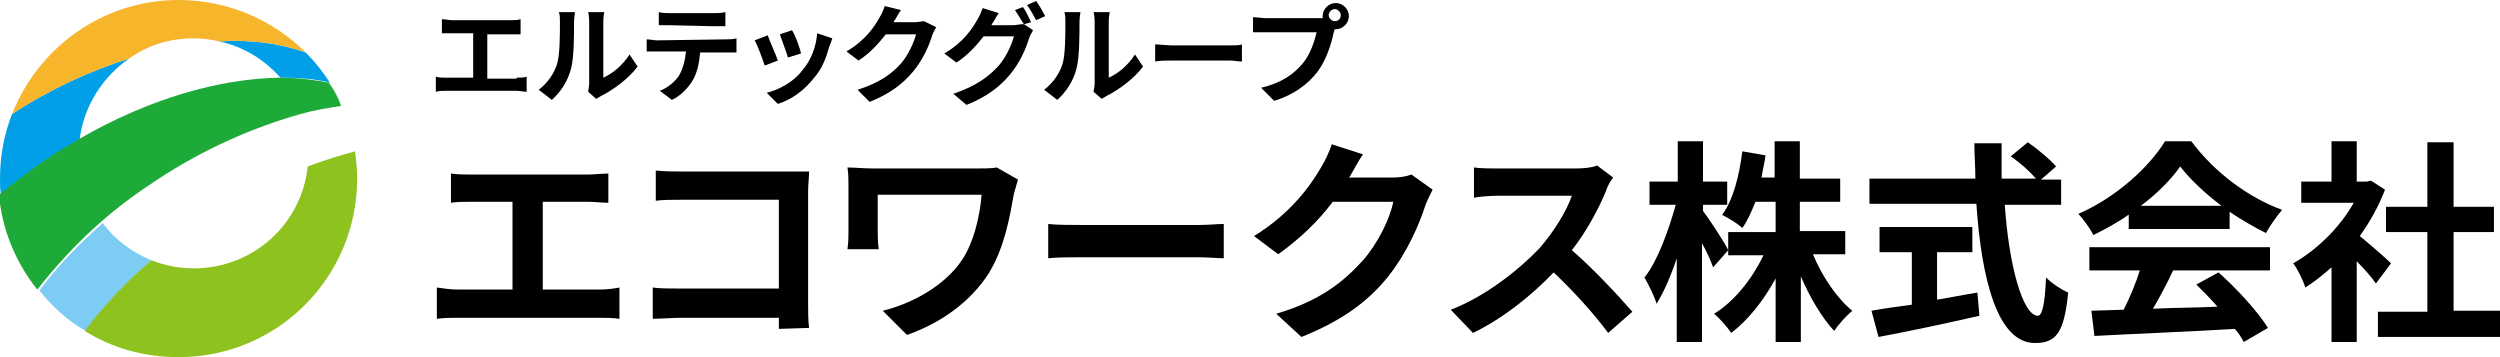 <?xml version="1.0" encoding="utf-8"?>
<!-- Generator: Adobe Illustrator 21.1.0, SVG Export Plug-In . SVG Version: 6.00 Build 0)  -->
<svg version="1.1" id="レイヤー_1" xmlns="http://www.w3.org/2000/svg" xmlns:xlink="http://www.w3.org/1999/xlink" x="0px"
	 y="0px" viewBox="0 0 247.8 35.4" style="enable-background:new 0 0 247.8 35.4;" xml:space="preserve">
<style type="text/css">
	.st0{fill:#009FE8;}
	.st1{fill:#7DCCF3;}
	.st2{fill:#8DC21F;}
	.st3{fill:#F7B52C;}
	.st4{fill:#1EAA39;}
</style>
<g>
	<path d="M51.2,7.7c0.4,0,0.7,0,1-0.1v1.5c-0.3,0-0.7-0.1-1-0.1h-7c-0.3,0-0.7,0-1,0.1V7.6c0.3,0.1,0.7,0.1,1,0.1h2.7V3.3h-2.1
		c-0.3,0-0.7,0-1,0V1.9c0.3,0,0.7,0.1,1,0.1h5.8c0.3,0,0.7,0,1-0.1v1.5c-0.3,0-0.7,0-1,0h-2.3v4.4h2.9V7.7z"/>
	<path d="M53.4,8.9c0.9-0.7,1.5-1.6,1.8-2.5s0.3-2.9,0.3-4.2c0-0.4,0-0.7-0.1-1H57c0,0-0.1,0.5-0.1,1c0,1.3,0,3.5-0.3,4.6
		c-0.3,1.2-1,2.3-1.9,3.1L53.4,8.9z M58.3,9.1c0-0.2,0.1-0.5,0.1-0.8V2.1c0-0.5-0.1-0.9-0.1-0.9h1.6c0,0-0.1,0.4-0.1,0.9v5.6
		c0.9-0.4,1.9-1.2,2.6-2.3l0.8,1.2c-0.9,1.2-2.4,2.3-3.6,2.9c-0.2,0.1-0.3,0.2-0.5,0.3L58.3,9.1z"/>
	<path d="M72,3.9c0.2,0,0.7,0,1-0.1v1.4c-0.3,0-0.7,0-1,0h-2.6c-0.1,1.1-0.3,2-0.7,2.7c-0.4,0.7-1.2,1.6-2.1,2L65.4,9
		c0.8-0.3,1.5-0.9,1.9-1.5C67.7,6.8,67.9,6,68,5.1h-2.9c-0.3,0-0.7,0-1,0V3.9c0.3,0,0.7,0.1,1,0.1L72,3.9L72,3.9z M66.4,2.5
		c-0.4,0-0.8,0-1.1,0V1.2c0.3,0.1,0.8,0.1,1.1,0.1h4.3c0.4,0,0.8,0,1.2-0.1v1.4c-0.4,0-0.8,0-1.2,0L66.4,2.5L66.4,2.5z"/>
	<path d="M77.1,6l-1.3,0.5c-0.2-0.6-0.7-2-1-2.5l1.3-0.5C76.3,4.1,76.9,5.4,77.1,6 M82.5,3.8c-0.1,0.3-0.2,0.6-0.3,0.8
		c-0.3,1.1-0.7,2.2-1.5,3.1c-1,1.3-2.3,2.2-3.6,2.6L76,9.2c1.2-0.3,2.7-1.1,3.5-2.2c0.9-1,1.4-2.4,1.5-3.7L82.5,3.8z M79.4,5.3
		l-1.3,0.4C78,5.3,77.5,4,77.3,3.4L78.5,3C78.8,3.4,79.3,4.8,79.4,5.3"/>
	<path d="M92.8,2.7c-0.1,0.2-0.3,0.5-0.4,0.8c-0.3,1-0.9,2.4-1.9,3.6s-2.3,2.2-4.3,3L85,8.9c2.2-0.7,3.4-1.6,4.3-2.6
		c0.7-0.8,1.3-2.1,1.5-2.9h-3c-0.7,0.9-1.6,1.9-2.7,2.6l-1.2-0.9c1.9-1.1,2.8-2.5,3.3-3.4c0.2-0.3,0.4-0.8,0.5-1.1L89.3,1
		c-0.3,0.4-0.5,0.9-0.7,1.1v0.1h2.1c0.3,0,0.7-0.1,0.9-0.1L92.8,2.7z"/>
	<path d="M101.5,2.4l0.9,0.6c-0.1,0.2-0.3,0.5-0.4,0.8c-0.3,1-0.9,2.4-1.9,3.6s-2.3,2.2-4.3,3l-1.3-1.1C96.8,8.5,98,7.6,99,6.5
		c0.7-0.8,1.3-2.1,1.5-2.9h-3c-0.7,0.9-1.6,1.9-2.7,2.6l-1.2-0.9c1.9-1.1,2.8-2.5,3.3-3.4c0.2-0.3,0.4-0.8,0.5-1.1L99,1.3
		c-0.3,0.4-0.5,0.9-0.7,1.1v0.1h2.1c0.3,0,0.7-0.1,0.9-0.1H101.5c-0.3-0.4-0.6-1-0.9-1.4l0.8-0.3c0.3,0.4,0.6,1.1,0.8,1.5L101.5,2.4
		z M102.7,0.1c0.3,0.4,0.7,1.1,0.9,1.5L102.7,2c-0.2-0.4-0.6-1.1-0.9-1.5L102.7,0.1z"/>
	<path d="M103.5,8.9c0.9-0.7,1.5-1.6,1.8-2.5s0.3-2.9,0.3-4.2c0-0.4,0-0.7-0.1-1h1.6c0,0-0.1,0.5-0.1,1c0,1.3,0,3.5-0.3,4.6
		c-0.3,1.2-1,2.3-1.9,3.1L103.5,8.9z M108.4,9.1c0-0.2,0.1-0.5,0.1-0.8V2.1c0-0.5-0.1-0.9-0.1-0.9h1.6c0,0-0.1,0.4-0.1,0.9v5.6
		c0.9-0.4,1.9-1.2,2.6-2.3l0.8,1.2c-0.9,1.2-2.4,2.3-3.6,2.9c-0.2,0.1-0.3,0.2-0.5,0.3L108.4,9.1z"/>
	<path d="M114.5,4.4c0.4,0,1.2,0.1,1.7,0.1h5.7c0.5,0,1,0,1.2-0.1v1.7c-0.3,0-0.8-0.1-1.2-0.1h-5.7c-0.6,0-1.3,0-1.7,0.1V4.4z"/>
	<path d="M130.5,1.8c0.1,0,0.4,0,0.6,0c0-0.1,0-0.1,0-0.2c0-0.7,0.6-1.3,1.3-1.3s1.3,0.6,1.3,1.3s-0.6,1.3-1.3,1.3h-0.1l-0.1,0.3
		c-0.2,1-0.7,2.7-1.6,3.9c-1,1.3-2.4,2.3-4.3,2.9L125,8.7c2.1-0.5,3.3-1.4,4.2-2.5c0.7-0.9,1.1-2.1,1.3-3h-5c-0.5,0-1,0-1.3,0V1.7
		c0.3,0,0.9,0.1,1.3,0.1C125.5,1.8,130.5,1.8,130.5,1.8z M132.9,1.5c0-0.3-0.3-0.6-0.6-0.6s-0.6,0.3-0.6,0.6s0.3,0.6,0.6,0.6
		C132.7,2.1,132.9,1.8,132.9,1.5"/>
	<path d="M59.4,28.7c0.8,0,1.5-0.1,2-0.2v3.1c-0.6-0.1-1.5-0.1-2-0.1h-14c-0.6,0-1.4,0-2.1,0.1v-3.1c0.7,0.1,1.4,0.2,2.1,0.2h5.4V20
		h-4.1c-0.6,0-1.5,0-2,0.1v-2.9c0.6,0.1,1.4,0.1,2,0.1h11.6c0.6,0,1.4-0.1,2-0.1v2.9c-0.6,0-1.4-0.1-2-0.1h-4.5v8.7H59.4z"/>
	<path d="M77.2,32.6c0-0.3,0-0.7,0-1.1h-9.7c-0.8,0-2.1,0.1-2.8,0.1v-3.1c0.7,0.1,1.7,0.1,2.7,0.1h9.8v-8.8h-9.6c-0.9,0-2,0-2.6,0.1
		v-3c0.8,0.1,1.9,0.1,2.6,0.1h10.7c0.6,0,1.5,0,1.9,0c0,0.5-0.1,1.3-0.1,2v11c0,0.7,0,1.9,0.1,2.5L77.2,32.6L77.2,32.6z"/>
	<path d="M100.9,17.8c-0.1,0.3-0.3,1.1-0.4,1.4c-0.4,2.2-0.9,5.3-2.5,7.9c-1.8,2.8-4.7,4.9-8.1,6.1l-2.4-2.4
		c2.9-0.7,6.2-2.5,7.9-5.1c1.1-1.7,1.7-4.1,1.9-6.4H87v3.6c0,0.3,0,1.1,0.1,1.8H84c0.1-0.7,0.1-1.2,0.1-1.8v-4.5
		c0-0.6,0-1.2-0.1-1.8c0.7,0,1.6,0.1,2.6,0.1h10.2c0.7,0,1.5,0,2-0.1L100.9,17.8z"/>
	<path d="M103.9,22.2c0.8,0.1,2.3,0.1,3.4,0.1h11.5c1,0,1.9-0.1,2.5-0.1v3.4c-0.5,0-1.6-0.1-2.5-0.1h-11.5c-1.2,0-2.6,0-3.4,0.1
		V22.2z"/>
	<path d="M142,18.8c-0.2,0.4-0.5,1-0.7,1.5c-0.6,1.9-1.8,4.7-3.7,7.1c-2,2.5-4.6,4.4-8.6,6l-2.5-2.3c4.4-1.3,6.7-3.2,8.6-5.3
		c1.5-1.7,2.7-4.2,3-5.8h-6c-1.4,1.9-3.3,3.7-5.4,5.2l-2.4-1.8c3.7-2.3,5.6-5,6.7-6.9c0.3-0.5,0.8-1.5,1-2.2l3.1,1
		c-0.5,0.7-1,1.7-1.3,2.2l-0.1,0.1h4.3c0.7,0,1.4-0.1,1.9-0.3L142,18.8z"/>
	<path d="M159.9,17.6c-0.2,0.2-0.6,0.9-0.7,1.3c-0.7,1.7-1.9,4-3.4,5.9c2.1,1.8,4.7,4.6,6,6.1l-2.4,2.1c-1.4-1.9-3.4-4.1-5.4-6
		c-2.3,2.4-5.1,4.6-8,6l-2.2-2.3c3.4-1.3,6.7-3.9,8.8-6.1c1.4-1.6,2.7-3.7,3.2-5.2h-7.2c-0.9,0-2.1,0.1-2.5,0.2v-3
		c0.6,0.1,1.9,0.1,2.5,0.1h7.5c0.9,0,1.8-0.1,2.2-0.3L159.9,17.6z"/>
	<path d="M169.8,26.5c-0.2-0.6-0.6-1.5-1.1-2.4v9.8h-2.5v-8.3c-0.6,1.8-1.3,3.4-2,4.5c-0.2-0.7-0.8-1.9-1.2-2.6
		c1.3-1.6,2.4-4.7,3.1-7.2h-2.6V18h2.8v-4h2.5v4h2.4v2.3h-2.4v0.6c0.6,0.8,2.2,3.2,2.5,3.9L169.8,26.5z M179.7,25.2
		c0.9,2.2,2.4,4.4,3.9,5.6c-0.6,0.5-1.4,1.4-1.8,2c-1.2-1.3-2.4-3.3-3.3-5.4v6.5H176v-6.3c-1.2,2.2-2.7,4.1-4.4,5.4
		c-0.4-0.6-1.2-1.5-1.7-1.9c2-1.2,3.8-3.5,4.9-5.8h-3.5V23h4.7v-3h-2c-0.4,1-0.8,1.9-1.3,2.6c-0.4-0.4-1.4-1-2-1.3
		c1.1-1.5,1.7-3.9,2-6.3l2.3,0.4c-0.1,0.8-0.3,1.5-0.4,2.2h1.3V14h2.5v3.7h4V20h-4v2.9h4.5v2.3C182.9,25.2,179.7,25.2,179.7,25.2z"
		/>
	<path d="M198.7,20.1c0.4,6.2,1.8,11.2,3.3,11.2c0.4,0,0.7-1.1,0.8-3.8c0.6,0.6,1.5,1.2,2.2,1.5c-0.4,4-1.2,5-3.3,5
		c-3.7,0-5.3-6.3-5.8-13.8h-10.6v-2.5h10.5c0-1.2-0.1-2.3-0.1-3.5h2.7c0,1.2,0,2.4,0,3.5h3.4c-0.6-0.7-1.6-1.6-2.5-2.2l1.7-1.4
		c1,0.7,2.2,1.7,2.8,2.4l-1.5,1.3h2v2.5h-5.6V20.1z M192,29.7c1.3-0.2,2.7-0.5,4-0.7l0.2,2.3c-3.5,0.8-7.3,1.6-10,2.1l-0.7-2.6
		c1.1-0.2,2.5-0.4,4-0.6V25h-3.2v-2.5h9.2V25H192V29.7z"/>
	<path d="M211.1,21.2c-1.1,0.8-2.4,1.5-3.6,2.1c-0.3-0.6-1-1.6-1.5-2.1c3.7-1.6,7-4.6,8.6-7.2h2.6c2.3,3.1,5.7,5.6,9,6.8
		c-0.6,0.7-1.2,1.6-1.6,2.3c-1.2-0.6-2.4-1.3-3.6-2.1v1.7h-10v-1.5H211.1z M207.3,24.5H225v2.3h-9.6c-0.6,1.3-1.3,2.6-2,3.8
		c2-0.1,4.2-0.1,6.4-0.2c-0.7-0.8-1.4-1.5-2.1-2.2l2.2-1.2c1.9,1.7,3.9,3.9,4.9,5.5l-2.4,1.4c-0.2-0.4-0.5-0.9-0.9-1.3
		c-5,0.3-10.3,0.5-13.9,0.7l-0.3-2.5l3.2-0.1c0.6-1.2,1.2-2.6,1.6-3.9h-5v-2.3H207.3z M220.2,20.4c-1.6-1.2-3.1-2.6-4.1-3.9
		c-0.9,1.3-2.3,2.7-3.9,3.9H220.2z"/>
	<path d="M235.5,28.1c-0.4-0.6-1.2-1.5-1.9-2.2v8h-2.5v-7.4c-0.9,0.8-1.8,1.5-2.6,2c-0.2-0.7-0.8-1.9-1.2-2.4c2.3-1.3,4.6-3.5,6-6
		h-5.2V18h3v-4h2.5v4h1l0.4-0.1l1.4,0.9c-0.6,1.6-1.5,3.2-2.5,4.6c1,0.8,2.7,2.3,3.1,2.7L235.5,28.1z M247.8,30.9v2.5h-12.1v-2.5
		h4.9V23h-4.1v-2.5h4.1v-6.4h2.6v6.4h4V23h-4v7.8h4.6V30.9z"/>
	<path class="st0" d="M21.7,4.1c2.4,0.5,4.5,1.8,6.1,3.6c1.7,0,3.4,0.1,4.9,0.5c-0.7-1.1-1.5-2.1-2.4-3C27.8,4.3,24.9,3.9,21.7,4.1"
		/>
	<path class="st0" d="M7.9,13.8c0.4-3.3,2.3-6.2,4.9-8C9,7,5,8.8,1.2,11.3c-0.8,2-1.2,4.2-1.2,6.4c0,0.6,0,1.1,0.1,1.6
		c1.6-1.4,3.4-2.8,5.4-4C6.3,14.8,7.1,14.3,7.9,13.8"/>
	<path class="st1" d="M15,25.8c-1.9-0.8-3.6-2-4.8-3.7c-2.4,2.1-4.6,4.4-6.3,6.7c1.3,1.6,2.8,3,4.6,4C10.2,30.4,12.5,28,15,25.8"/>
	<path class="st2" d="M34,10.6c-0.4-0.8-0.8-1.6-1.3-2.4l0,0C33.1,8.9,33.6,9.8,34,10.6L34,10.6"/>
	<path class="st2" d="M35.4,17.7c0-0.9-0.1-1.8-0.2-2.7c-1.5,0.4-3.1,0.9-4.7,1.5c-0.6,5.7-5.4,10.1-11.3,10.1
		c-1.5,0-2.9-0.3-4.2-0.8c-2.6,2.2-4.8,4.6-6.6,7c2.7,1.7,5.9,2.6,9.3,2.6C27.5,35.4,35.4,27.5,35.4,17.7"/>
	<path class="st3" d="M19.2,3.8c0.8,0,1.7,0.1,2.5,0.3c3.2-0.2,6.1,0.2,8.6,1.1C27.1,2,22.6,0,17.7,0C10.2,0,3.8,4.7,1.2,11.3
		C5,8.8,9,7,12.8,5.8C14.6,4.5,16.8,3.8,19.2,3.8"/>
	<path class="st4" d="M32.6,8.2c-1.5-0.3-3.1-0.5-4.9-0.5c-6,0.1-13,2.1-19.9,6.1c-0.8,0.5-1.7,1-2.5,1.5c-1.9,1.3-3.7,2.6-5.4,4
		c0.3,3.5,1.7,6.8,3.8,9.4c1.8-2.3,3.9-4.6,6.3-6.7c1.7-1.5,3.6-2.9,5.6-4.2c4.7-3.1,9.6-5.2,14.2-6.5c1.4-0.4,2.7-0.6,4-0.8
		C33.6,9.8,33.1,8.9,32.6,8.2"/>
</g>
</svg>
